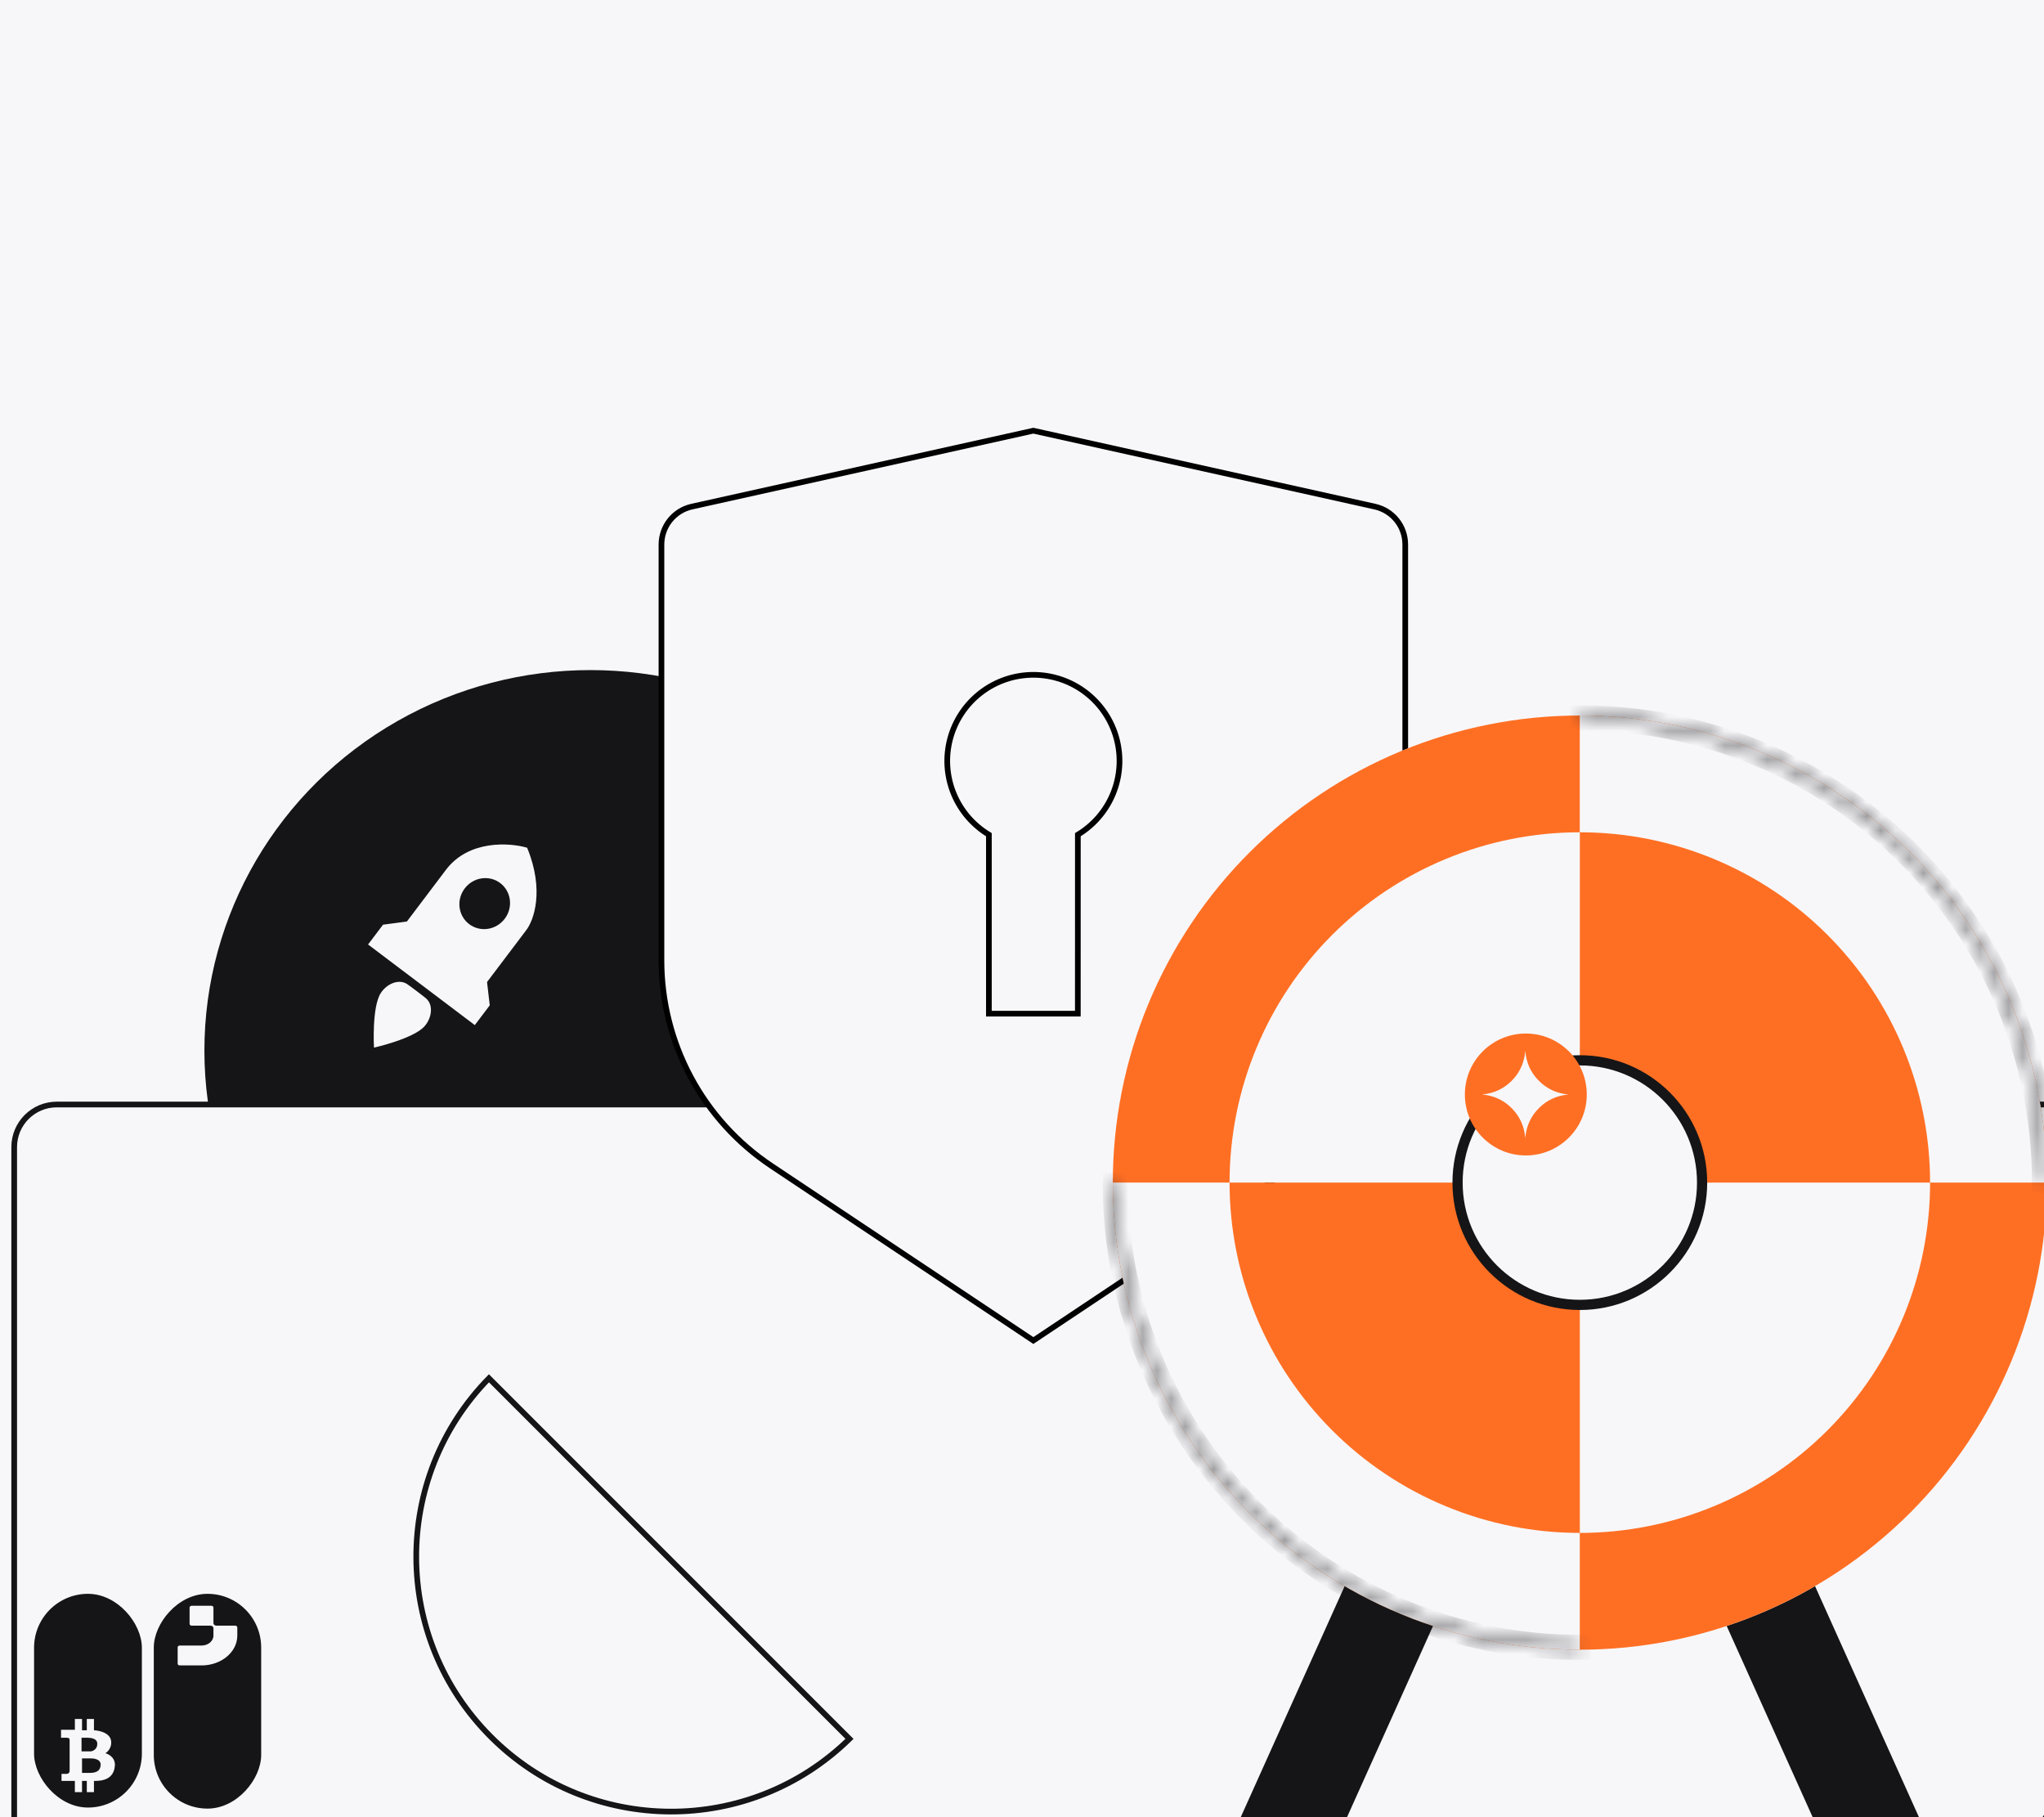 <svg width="144" height="128" viewBox="0 0 144 128" fill="none" xmlns="http://www.w3.org/2000/svg">
<rect width="144" height="144" transform="translate(0 -16)" fill="#F7F7FA"/>
<g clip-path="url(#clip0_13824_18475)">
<ellipse cx="41.6" cy="74" rx="27.2" ry="26.8" fill="#151517"/>
<path d="M31.42 61.265L28.666 64.91L26.984 65.134L25.931 66.528L33.45 72.207L34.503 70.813L34.312 69.173L37.067 65.528C37.605 64.841 38.372 62.715 37.137 59.713C35.899 59.35 33.02 59.152 31.42 61.265ZM35.559 64.715C34.955 65.514 33.834 65.684 33.055 65.096C32.276 64.507 32.134 63.382 32.738 62.583C33.341 61.785 34.462 61.614 35.241 62.203C36.02 62.791 36.162 63.916 35.559 64.715Z" fill="#F7F7FA"/>
<path d="M26.825 69.951C26.188 70.935 26.343 73.787 26.348 73.791C26.354 73.796 29.139 73.166 29.912 72.284C30.416 71.71 30.555 70.799 30.018 70.327C29.859 70.187 28.857 69.43 28.678 69.314C28.077 68.927 27.239 69.309 26.824 69.951L26.825 69.951Z" fill="#F7F7FA"/>
<path d="M4 77.8C2.343 77.8 1 79.143 1 80.8V129.4H141.6C143.257 129.4 144.6 128.057 144.6 126.4V77.8H4Z" fill="#F7F7FA" stroke="#151517" stroke-width="0.4"/>
<g clip-path="url(#clip1_13824_18475)">
<path d="M96.86 35.685C97.467 35.82 98.01 36.157 98.399 36.642C98.788 37.127 98.999 37.73 99 38.352V67.648C98.999 70.512 98.293 73.333 96.941 75.858C95.589 78.383 93.635 80.536 91.252 82.124L72.799 94.426L54.349 82.124C51.966 80.536 50.011 78.384 48.66 75.859C47.308 73.334 46.601 70.515 46.6 67.651V38.352C46.6 37.73 46.813 37.127 47.202 36.642C47.591 36.157 48.133 35.82 48.74 35.685L72.799 30.337L96.86 35.685ZM72.8 47.534C71.465 47.534 70.166 47.974 69.107 48.787C68.048 49.6 67.286 50.74 66.94 52.03C66.594 53.32 66.684 54.688 67.195 55.921C67.691 57.119 68.558 58.125 69.667 58.794V71.4H75.933V71.2L75.935 58.794C77.044 58.125 77.912 57.119 78.408 55.92C78.919 54.686 79.009 53.318 78.663 52.028C78.317 50.738 77.554 49.598 76.494 48.786C75.434 47.973 74.136 47.533 72.8 47.534Z" fill="#F7F7FA" stroke="black" stroke-width="0.4"/>
</g>
<rect width="7.565" height="15.129" rx="3.782" transform="matrix(-1 0 0 1 18.4 112.267)" fill="#151517"/>
<path d="M16.569 114.509H15.247C15.131 114.509 15.037 114.431 15.037 114.334V113.232C15.037 113.163 14.97 113.108 14.888 113.108H13.505C13.422 113.108 13.356 113.164 13.356 113.232V114.385C13.356 114.453 13.423 114.509 13.505 114.509H14.827C14.943 114.509 15.037 114.587 15.037 114.684V115.21C15.037 115.596 14.661 115.91 14.197 115.91H12.665C12.582 115.91 12.516 115.966 12.516 116.034V117.186C12.516 117.255 12.583 117.31 12.665 117.31H14.197C15.589 117.31 16.718 116.37 16.718 115.21V114.633C16.718 114.565 16.651 114.509 16.569 114.509Z" fill="#F7F7FA"/>
<rect x="2.4" y="112.267" width="7.595" height="15.054" rx="3.797" fill="#151517"/>
<path d="M6.72 125.444H6.619V126.236H6.115V125.444H5.779V126.236H5.275V125.444H4.334V124.948H4.703C4.804 124.948 4.905 124.882 4.905 124.717V122.569C4.905 122.437 4.838 122.404 4.67 122.404H4.3V121.843H5.275V121.083H5.779V121.876H6.115V121.083H6.619V121.876C7.123 121.909 7.761 122.107 7.829 122.635C7.896 123.23 7.425 123.494 7.425 123.494C7.425 123.494 8.097 123.66 8.097 124.32C8.064 124.948 7.728 125.444 6.72 125.444ZM6.417 123.858H5.779V124.882H6.316C6.854 124.882 7.089 124.684 7.089 124.287C7.089 123.891 6.552 123.858 6.417 123.858ZM6.854 122.834C6.854 122.437 6.384 122.404 6.115 122.404H5.745V123.362H6.417C6.585 123.329 6.854 123.197 6.854 122.834Z" fill="#F7F7FA"/>
<path d="M136.227 138.624C137.935 137.838 138.69 135.783 137.914 134.054L125.409 106.255C124.633 104.526 122.604 103.76 120.896 104.547C119.188 105.333 118.432 107.387 119.209 109.117L131.713 136.915C132.5 138.645 134.519 139.41 136.227 138.624ZM86.374 138.624C84.666 137.838 83.91 135.783 84.686 134.054L97.191 106.255C97.968 104.526 99.996 103.76 101.704 104.547C103.412 105.333 104.168 107.387 103.392 109.117L90.887 136.915C90.111 138.645 88.092 139.41 86.374 138.624Z" fill="#151517"/>
<path d="M78.398 83.301C78.398 78.98 79.249 74.702 80.902 70.71C82.556 66.719 84.979 63.092 88.034 60.036C91.09 56.981 94.717 54.558 98.708 52.904C102.7 51.251 106.978 50.4 111.299 50.4L111.299 75.076C110.219 75.076 109.149 75.288 108.151 75.702C107.153 76.115 106.247 76.721 105.483 77.485C104.719 78.249 104.113 79.155 103.7 80.153C103.286 81.151 103.074 82.221 103.074 83.301H78.398Z" fill="#F7F7FA"/>
<path d="M144.2 83.301C144.2 87.622 143.349 91.9 141.695 95.892C140.042 99.883 137.619 103.51 134.563 106.565C131.508 109.621 127.881 112.044 123.89 113.697C119.898 115.351 115.62 116.202 111.299 116.202L111.299 91.526C112.379 91.526 113.449 91.314 114.447 90.9C115.445 90.487 116.351 89.881 117.115 89.117C117.879 88.353 118.485 87.447 118.898 86.449C119.311 85.451 119.524 84.381 119.524 83.301L144.2 83.301Z" fill="#F7F7FA"/>
<path d="M111.299 50.4C115.62 50.4 119.898 51.251 123.89 52.904C127.881 54.558 131.508 56.981 134.563 60.036C137.619 63.092 140.042 66.719 141.695 70.71C143.349 74.702 144.2 78.98 144.2 83.301L119.524 83.301C119.524 82.221 119.311 81.151 118.898 80.153C118.485 79.155 117.879 78.249 117.115 77.485C116.351 76.721 115.445 76.115 114.447 75.702C113.449 75.288 112.379 75.076 111.299 75.076L111.299 50.4Z" fill="#FF6F23"/>
<path d="M111.299 116.202C106.978 116.202 102.7 115.351 98.708 113.697C94.717 112.044 91.09 109.621 88.034 106.565C84.979 103.51 82.556 99.883 80.902 95.892C79.249 91.9 78.398 87.622 78.398 83.301L103.074 83.301C103.074 84.381 103.286 85.451 103.7 86.449C104.113 87.447 104.719 88.353 105.483 89.117C106.247 89.881 107.153 90.487 108.151 90.9C109.149 91.314 110.219 91.526 111.299 91.526L111.299 116.202Z" fill="#FF6F23"/>
<path d="M78.398 83.301C78.398 78.98 79.249 74.702 80.902 70.71C82.556 66.719 84.979 63.092 88.034 60.036C91.09 56.981 94.717 54.558 98.708 52.904C102.7 51.251 106.978 50.4 111.299 50.4L111.299 58.625C108.058 58.625 104.85 59.264 101.856 60.504C98.862 61.744 96.142 63.561 93.851 65.853C91.559 68.144 89.742 70.864 88.502 73.858C87.261 76.852 86.623 80.061 86.623 83.301H78.398Z" fill="#FF6F23"/>
<path d="M111.299 50.4C115.62 50.4 119.898 51.251 123.89 52.904C127.881 54.558 131.508 56.981 134.563 60.036C137.619 63.092 140.042 66.719 141.695 70.71C143.349 74.702 144.2 78.98 144.2 83.301L135.975 83.301C135.975 80.061 135.336 76.852 134.096 73.858C132.856 70.864 131.039 68.144 128.747 65.853C126.456 63.561 123.736 61.744 120.742 60.504C117.748 59.264 114.539 58.625 111.299 58.625L111.299 50.4Z" fill="#F7F7FA"/>
<path d="M111.299 116.202C106.978 116.202 102.7 115.351 98.708 113.697C94.717 112.044 91.09 109.621 88.034 106.565C84.979 103.51 82.556 99.883 80.902 95.892C79.249 91.9 78.398 87.622 78.398 83.301L86.623 83.301C86.623 86.541 87.261 89.75 88.502 92.744C89.742 95.738 91.559 98.458 93.851 100.749C96.142 103.041 98.862 104.858 101.856 106.098C104.85 107.338 108.058 107.977 111.299 107.977L111.299 116.202Z" fill="#F7F7FA"/>
<path d="M144.2 83.301C144.2 87.622 143.349 91.9 141.695 95.892C140.042 99.883 137.619 103.51 134.563 106.565C131.508 109.621 127.881 112.044 123.89 113.697C119.898 115.351 115.62 116.202 111.299 116.202L111.299 107.977C114.539 107.977 117.748 107.338 120.742 106.098C123.736 104.858 126.456 103.041 128.747 100.749C131.039 98.458 132.856 95.738 134.096 92.744C135.336 89.75 135.975 86.541 135.975 83.301L144.2 83.301Z" fill="#FF6F23"/>
<mask id="path-19-inside-1_13824_18475" fill="white">
<path d="M111.299 116.202C106.978 116.202 102.7 115.351 98.708 113.697C94.717 112.044 91.09 109.621 88.034 106.565C84.979 103.51 82.556 99.883 80.902 95.892C79.249 91.9 78.398 87.622 78.398 83.301L78.727 83.301C78.727 87.578 79.57 91.814 81.206 95.766C82.843 99.718 85.243 103.308 88.267 106.333C91.292 109.357 94.882 111.757 98.834 113.394C102.786 115.03 107.022 115.873 111.299 115.873L111.299 116.202Z"/>
</mask>
<path d="M111.299 116.202C106.978 116.202 102.7 115.351 98.708 113.697C94.717 112.044 91.09 109.621 88.034 106.565C84.979 103.51 82.556 99.883 80.902 95.892C79.249 91.9 78.398 87.622 78.398 83.301L78.727 83.301C78.727 87.578 79.57 91.814 81.206 95.766C82.843 99.718 85.243 103.308 88.267 106.333C91.292 109.357 94.882 111.757 98.834 113.394C102.786 115.03 107.022 115.873 111.299 115.873L111.299 116.202Z" fill="#F7F7FA" stroke="#151517" stroke-width="1.436" mask="url(#path-19-inside-1_13824_18475)"/>
<mask id="path-20-inside-2_13824_18475" fill="white">
<path d="M111.299 50.4C115.62 50.4 119.898 51.251 123.89 52.904C127.881 54.558 131.508 56.981 134.563 60.036C137.619 63.092 140.042 66.719 141.695 70.71C143.349 74.702 144.2 78.98 144.2 83.301L143.871 83.301C143.871 79.024 143.028 74.788 141.391 70.836C139.755 66.884 137.355 63.294 134.331 60.269C131.306 57.245 127.715 54.845 123.764 53.208C119.812 51.572 115.576 50.729 111.299 50.729L111.299 50.4Z"/>
</mask>
<path d="M111.299 50.4C115.62 50.4 119.898 51.251 123.89 52.904C127.881 54.558 131.508 56.981 134.563 60.036C137.619 63.092 140.042 66.719 141.695 70.71C143.349 74.702 144.2 78.98 144.2 83.301L143.871 83.301C143.871 79.024 143.028 74.788 141.391 70.836C139.755 66.884 137.355 63.294 134.331 60.269C131.306 57.245 127.715 54.845 123.764 53.208C119.812 51.572 115.576 50.729 111.299 50.729L111.299 50.4Z" fill="#F7F7FA" stroke="#151517" stroke-width="1.436" mask="url(#path-20-inside-2_13824_18475)"/>
<circle cx="8.973" cy="8.973" r="8.614" transform="matrix(-1 0 0 1 120.272 74.328)" fill="#F7F7FA" stroke="#151517" stroke-width="0.718"/>
<circle cx="107.494" cy="77.094" r="4.294" fill="#FF6F23"/>
<g clip-path="url(#clip2_13824_18475)">
<path d="M107.456 74.017C107.522 74.836 107.83 75.543 108.408 76.125C108.985 76.708 109.684 77.02 110.495 77.096C109.681 77.168 108.98 77.486 108.406 78.064C107.832 78.642 107.519 79.353 107.457 80.172C107.39 79.358 107.084 78.65 106.509 78.068C105.935 77.487 105.232 77.169 104.416 77.094C105.229 77.018 105.932 76.703 106.507 76.121C107.082 75.539 107.391 74.83 107.456 74.017Z" fill="#F7F7FA"/>
</g>
<path d="M34.586 122.345C27.618 115.377 27.572 104.111 34.446 97.085L59.846 122.484C52.82 129.358 41.554 129.313 34.586 122.345Z" stroke="#151517" stroke-width="0.4"/>
</g>
<defs>
<clipPath id="clip0_13824_18475">
<rect width="144" height="120" fill="white" transform="translate(0 8)"/>
</clipPath>
<clipPath id="clip1_13824_18475">
<rect width="70.4" height="70.4" fill="white" transform="translate(37.6 27.2)"/>
</clipPath>
<clipPath id="clip2_13824_18475">
<rect width="6.08" height="6.156" fill="white" transform="translate(104.416 74.016)"/>
</clipPath>
</defs>
</svg>
